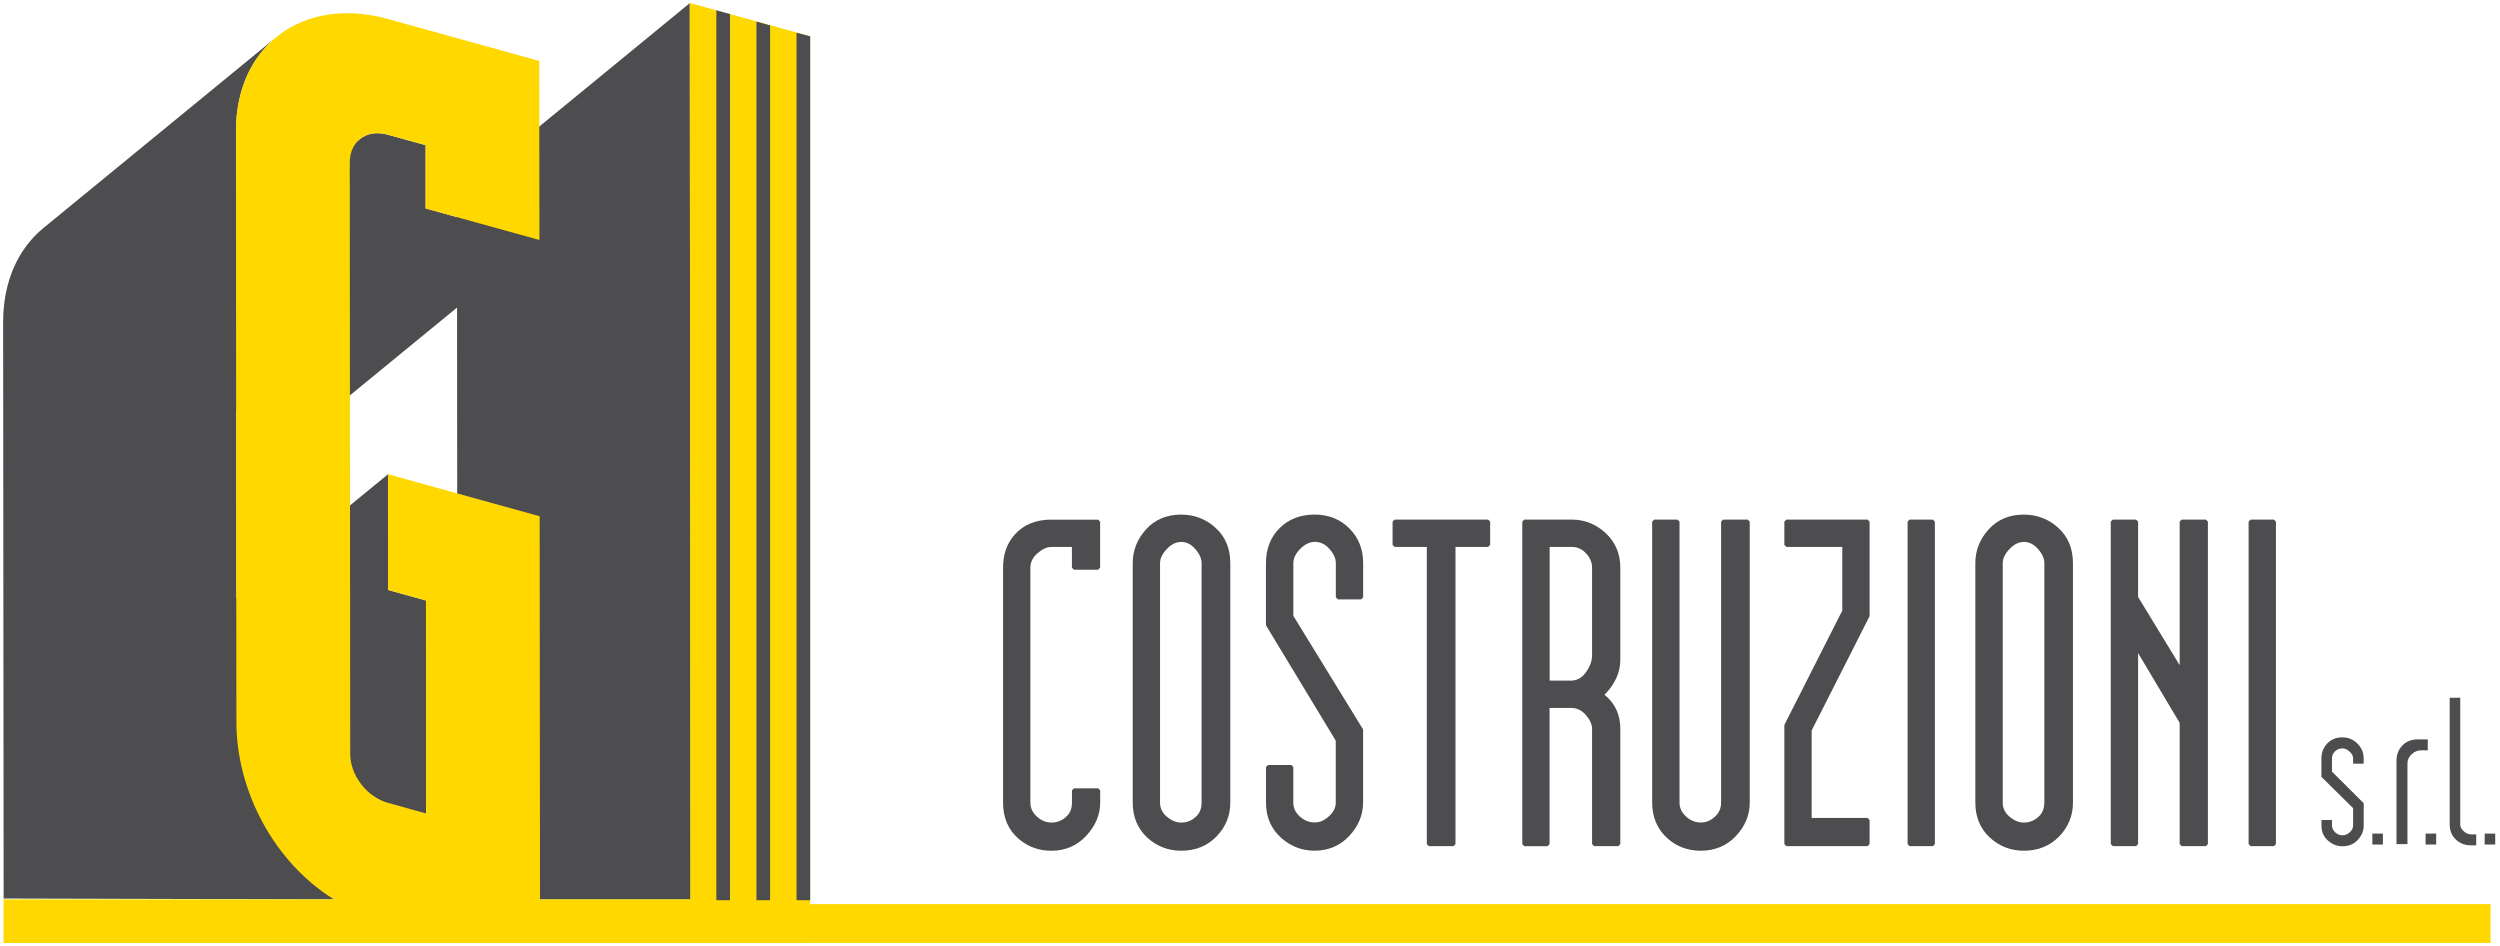 <svg width="399" height="151" viewBox="0 0 399 151" fill="none" xmlns="http://www.w3.org/2000/svg">
<g clip-path="url(#clip0_19_4101)">
<path d="M128.245 5.531L128.364 149.139L110.2 143.549L110.088 0.5L128.245 5.531Z" fill="#FFD800"/>
<path d="M110.088 0.5L72.932 30.962V34.658L67.934 33.27V23.169C67.796 23.129 65.264 22.426 61.877 21.492C60.102 20.998 58.523 21.308 57.425 22.209L37.676 38.393L37.696 65.652L48.935 68.769L72.945 49.086L73.018 143.555H110.2L110.088 0.5Z" fill="#4D4D4F"/>
<path d="M37.663 20.933C37.663 14.402 40.096 9.214 44.081 5.945L6.912 36.407C2.933 39.675 0.5 44.871 0.5 51.395L0.579 143.404L55.255 143.549C54.229 145.325 53.795 142.944 52.828 142.273L68.019 129.824L67.993 95.838L61.943 94.16L61.93 75.688L37.735 95.515L37.676 20.933" fill="#4D4D4F"/>
<path d="M86.183 150.5H129.298V5.801L110.089 0.5L110.207 143.549H86.183L86.131 82.395L61.917 75.687L61.93 94.16L67.98 95.844L68.006 129.831C67.875 129.791 65.343 129.094 61.956 128.147C58.563 127.213 55.899 123.761 55.893 120.315L55.821 25.97C55.821 22.524 58.484 20.551 61.871 21.492C65.257 22.432 67.789 23.129 67.921 23.169V33.27L86.091 38.301L86.065 9.727C84.967 9.418 64.034 3.624 61.851 3.019C48.527 -0.677 37.643 7.149 37.657 20.933L37.729 115.27C37.742 126.253 43.766 137.643 53.302 143.542H0.579V150.454L75.938 150.493H86.183" fill="#FFD800"/>
<path d="M116.507 2.256V143.674H114.33V1.644L116.507 2.256Z" fill="#4D4D4F"/>
<path d="M122.906 4.058V143.674H120.729V3.446L122.906 4.058Z" fill="#4D4D4F"/>
<path d="M129.304 5.801V143.674H127.127V5.222L129.304 5.801Z" fill="#4D4D4F"/>
<path d="M397.495 144.299H0.605V150.494H397.495V144.299Z" fill="#FFD800"/>
<path d="M373.866 117.677C372.853 117.677 372.038 118.006 371.42 118.671C370.808 119.328 370.499 120.111 370.499 121.018V123.991L375.556 128.982V131.738C375.556 132.132 375.385 132.494 375.037 132.823C374.688 133.152 374.294 133.316 373.86 133.316C373.425 133.316 373.011 133.152 372.682 132.829C372.354 132.501 372.189 132.145 372.189 131.751V130.87H370.506V131.757C370.506 132.737 370.848 133.54 371.532 134.151C372.215 134.763 372.998 135.065 373.873 135.065C374.866 135.065 375.675 134.723 376.306 134.039C376.937 133.356 377.246 132.599 377.246 131.777V128.193L372.183 123.149V121.031C372.183 120.591 372.354 120.216 372.682 119.907C373.011 119.598 373.399 119.44 373.86 119.44C374.274 119.44 374.675 119.637 375.07 120.032C375.398 120.361 375.556 120.689 375.556 121.025V121.886H377.24V121.025C377.24 120.124 376.911 119.341 376.247 118.677C375.589 118.019 374.793 117.684 373.866 117.684" fill="#4D4D4F"/>
<path d="M380.31 133.04H378.627V134.789H380.31V133.04Z" fill="#4D4D4F"/>
<path d="M387.478 118.006H385.854C384.802 118.006 383.947 118.368 383.309 119.098C382.757 119.736 382.48 120.492 382.48 121.373V134.723H384.23V121.84C384.23 121.268 384.453 120.775 384.907 120.367C385.361 119.96 385.848 119.756 386.38 119.756H387.472V118.006" fill="#4D4D4F"/>
<path d="M388.814 133.04H387.124V134.789H388.814V133.04Z" fill="#4D4D4F"/>
<path d="M393.194 132.658C392.838 132.316 392.654 131.968 392.654 131.613V111.358H390.971V131.58C390.971 132.612 391.332 133.454 392.062 134.092C392.7 134.645 393.463 134.914 394.344 134.914H395.206V133.165H394.358C393.95 133.165 393.562 132.994 393.2 132.652" fill="#4D4D4F"/>
<path d="M398.238 133.04H396.554V134.789H398.238V133.04Z" fill="#4D4D4F"/>
<path d="M167.835 82.928C165.323 82.928 163.331 83.743 161.917 85.361C160.7 86.722 160.088 88.485 160.088 90.596V128.114C160.088 130.528 160.93 132.474 162.594 133.888C164.047 135.144 165.803 135.782 167.802 135.782C170.012 135.782 171.88 134.98 173.366 133.388C174.839 131.803 175.589 130.028 175.589 128.108V126.141L175.267 125.819H171.406L171.084 126.141V128.108C171.084 129.087 170.762 129.837 170.104 130.409C169.433 130.995 168.69 131.277 167.842 131.277C166.948 131.277 166.172 130.962 165.474 130.311C164.784 129.666 164.449 128.949 164.449 128.114V90.609C164.449 89.728 164.817 88.972 165.573 88.307C166.336 87.637 167.092 87.295 167.835 87.295H171.077V90.609L171.4 90.931H175.26L175.582 90.609V83.257L175.26 82.935H167.835" fill="#4D4D4F"/>
<path d="M188.537 82.126C186.222 82.126 184.328 82.921 182.908 84.487C181.501 86.045 180.784 87.854 180.784 89.866V128.108C180.784 130.37 181.553 132.238 183.072 133.651C184.585 135.059 186.426 135.776 188.537 135.776C190.799 135.776 192.693 135.013 194.153 133.5C195.62 131.994 196.356 130.179 196.356 128.114V89.873C196.356 87.558 195.574 85.67 194.028 84.257C192.496 82.849 190.642 82.132 188.531 82.132M191.773 128.114C191.773 129.094 191.451 129.844 190.793 130.416C190.122 131.001 189.379 131.284 188.531 131.284C187.741 131.284 186.965 130.968 186.229 130.344C185.499 129.725 185.144 128.995 185.144 128.114V89.879C185.144 89.143 185.505 88.386 186.216 87.63C186.939 86.867 187.695 86.492 188.531 86.492C189.366 86.492 190.096 86.861 190.76 87.617C191.431 88.38 191.773 89.136 191.773 89.873V128.108V128.114Z" fill="#4D4D4F"/>
<path d="M209.799 82.126C207.537 82.126 205.656 82.856 204.216 84.296C202.775 85.736 202.045 87.617 202.045 89.873V99.704L202.091 99.869L213.186 118.21V128.114C213.186 128.897 212.837 129.6 212.114 130.265C211.384 130.942 210.641 131.264 209.832 131.264C208.924 131.264 208.148 130.949 207.445 130.304C206.747 129.666 206.412 128.949 206.412 128.121V122.412L206.09 122.09H202.374L202.052 122.412V128.134C202.052 130.442 202.9 132.349 204.571 133.809C206.077 135.111 207.839 135.769 209.805 135.769C212.028 135.769 213.889 134.973 215.356 133.402C216.816 131.836 217.552 130.041 217.552 128.068V116.52L217.506 116.349L206.419 98.29V89.866C206.419 89.09 206.794 88.321 207.537 87.584C208.28 86.847 209.056 86.479 209.845 86.479C210.739 86.479 211.502 86.848 212.18 87.61C212.857 88.373 213.199 89.136 213.199 89.873V95.338L213.521 95.66H217.237L217.559 95.338V89.873C217.559 87.663 216.822 85.795 215.356 84.329C213.889 82.862 212.028 82.126 209.812 82.126" fill="#4D4D4F"/>
<path d="M222.584 82.928L222.255 83.25V86.959L222.584 87.288H227.72V134.723L228.042 135.046H231.975L232.297 134.723V87.288H237.505L237.828 86.959V83.25L237.505 82.928H222.584Z" fill="#4D4D4F"/>
<path d="M250.849 82.928H243.279L242.957 83.25V134.73L243.279 135.052H246.988L247.311 134.73V112.988H250.776C251.677 112.988 252.434 113.357 253.098 114.113C253.755 114.876 254.097 115.612 254.097 116.303V134.723L254.42 135.046H258.28L258.602 134.723V116.303C258.602 114.054 257.754 112.232 256.077 110.884C257.754 109.194 258.602 107.32 258.602 105.307V90.603C258.602 88.38 257.82 86.532 256.274 85.092C254.735 83.658 252.914 82.928 250.849 82.928ZM254.097 104.584C254.097 105.478 253.762 106.399 253.104 107.307C252.46 108.201 251.677 108.628 250.711 108.628H247.324V87.288H250.855C251.743 87.288 252.486 87.624 253.131 88.314C253.782 89.011 254.097 89.761 254.097 90.603V104.584Z" fill="#4D4D4F"/>
<path d="M275.01 82.928L274.688 83.25V128.108C274.688 128.995 274.366 129.725 273.701 130.343C273.024 130.968 272.287 131.271 271.446 131.271C270.551 131.271 269.775 130.955 269.078 130.304C268.388 129.66 268.052 128.943 268.052 128.108V83.25L267.723 82.928H264.008L263.686 83.25V128.108C263.686 130.422 264.508 132.336 266.125 133.803C267.585 135.111 269.374 135.776 271.439 135.776C273.708 135.776 275.595 134.986 277.062 133.421C278.522 131.863 279.258 130.08 279.258 128.108V83.25L278.936 82.928H275.003" fill="#4D4D4F"/>
<path d="M285.104 82.928L284.782 83.25V86.959L285.104 87.288H294.029V97.449L284.815 115.639L284.782 115.79V134.723L285.104 135.046H298.066L298.389 134.723V130.863L298.066 130.541H289.142V116.586L298.356 98.396L298.389 98.251V83.25L298.066 82.928H285.104Z" fill="#4D4D4F"/>
<path d="M304.768 82.928L304.452 83.25V134.723L304.768 135.046H308.483L308.806 134.723V83.25L308.483 82.928H304.768Z" fill="#4D4D4F"/>
<path d="M323.017 82.126C320.702 82.126 318.808 82.921 317.388 84.487C315.98 86.045 315.264 87.854 315.264 89.866V128.108C315.264 130.37 316.033 132.238 317.552 133.651C319.065 135.059 320.906 135.776 323.017 135.776C325.279 135.776 327.167 135.013 328.64 133.5C330.1 131.994 330.843 130.179 330.843 128.114V89.873C330.843 87.558 330.06 85.67 328.515 84.257C326.983 82.849 325.135 82.132 323.024 82.132M326.266 128.114C326.266 129.094 325.944 129.844 325.286 130.416C324.622 130.988 323.859 131.284 323.024 131.284C322.235 131.284 321.459 130.968 320.722 130.344C319.992 129.725 319.637 128.995 319.637 128.114V89.879C319.637 89.143 319.999 88.386 320.715 87.63C321.439 86.867 322.195 86.492 323.03 86.492C323.866 86.492 324.596 86.861 325.266 87.617C325.937 88.38 326.279 89.136 326.279 89.873V128.108L326.266 128.114Z" fill="#4D4D4F"/>
<path d="M348.198 82.928L347.876 83.25V106.162L341.24 95.272V83.25L340.918 82.928H337.203L336.88 83.25V134.723L337.203 135.046H340.918L341.24 134.723V104.229L347.876 115.376V134.723L348.198 135.046H352.059L352.381 134.723V83.25L352.059 82.928H348.198Z" fill="#4D4D4F"/>
<path d="M359.201 82.928L358.878 83.25V134.723L359.201 135.046H362.916L363.239 134.723V83.25L362.916 82.928H359.201Z" fill="#4D4D4F"/>
</g>
<defs>
<clipPath id="clip0_19_4101">
<rect width="397.738" height="150" fill="white" transform="translate(0.5 0.5)"/>
</clipPath>
</defs>
</svg>
